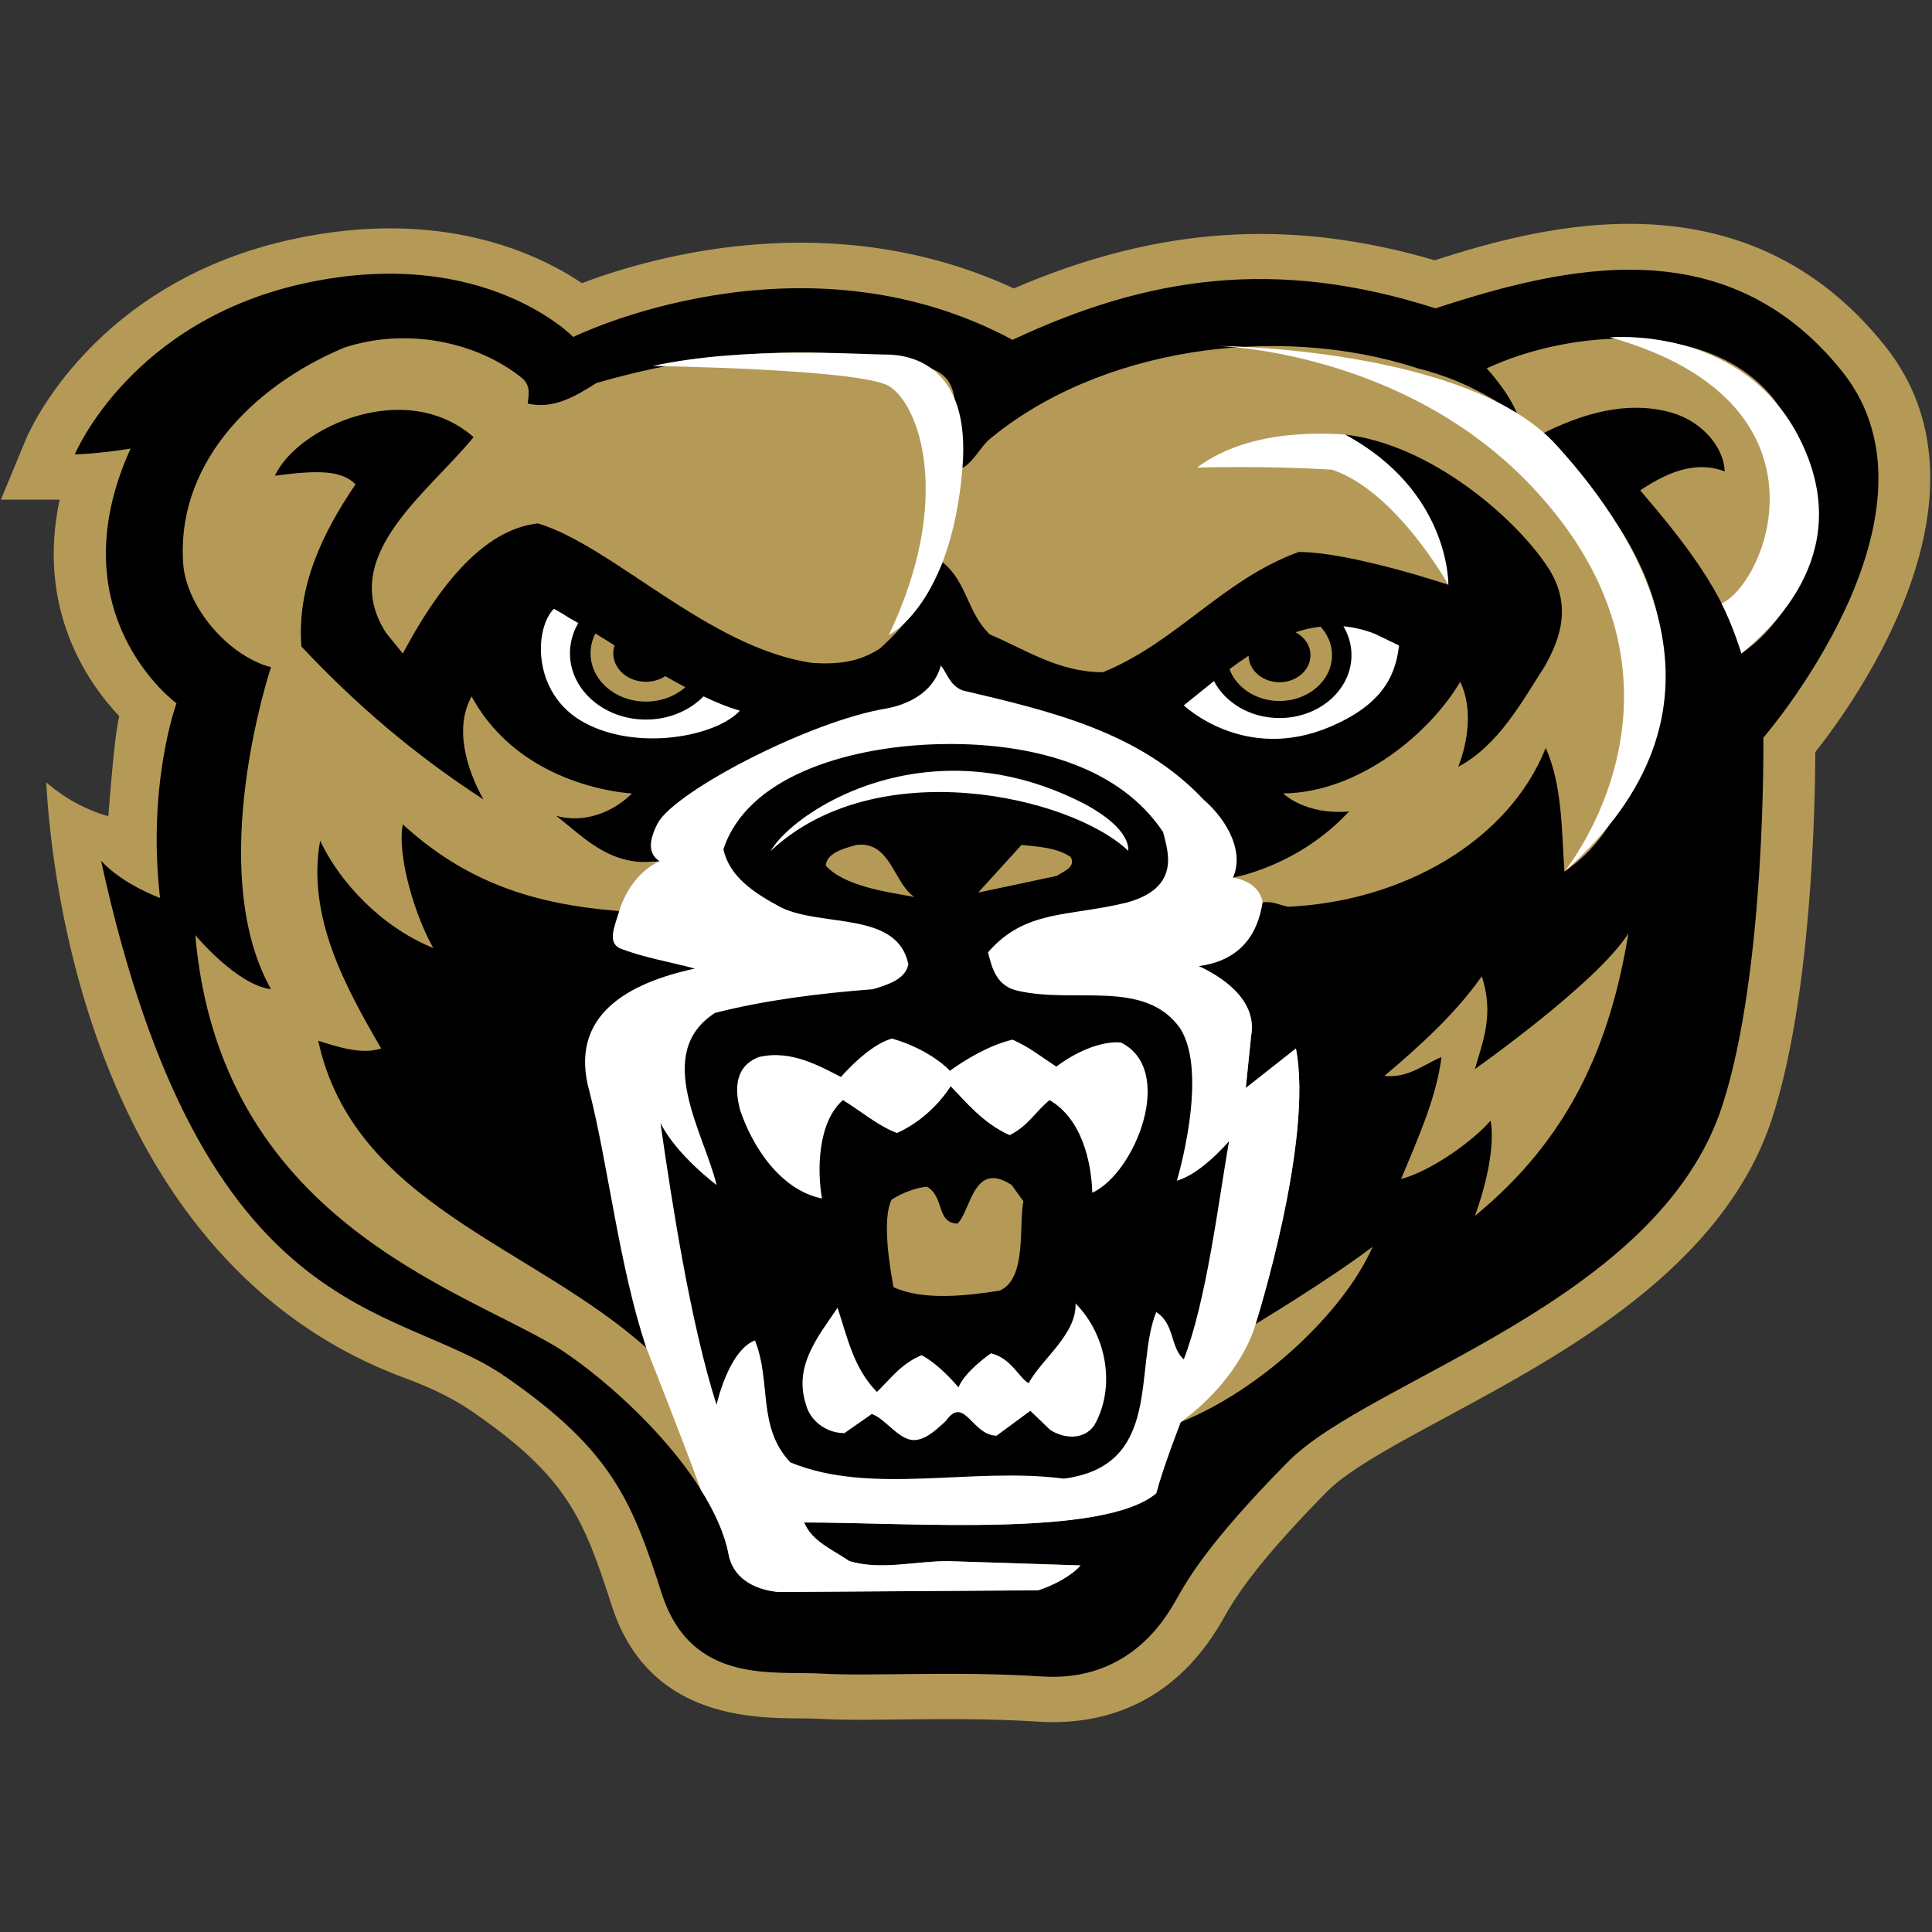 <?xml version="1.0" encoding="UTF-8" standalone="no"?>
<svg width="250px" height="250px" viewBox="0 0 250 250" version="1.1" xmlns="http://www.w3.org/2000/svg" xmlns:xlink="http://www.w3.org/1999/xlink">
    <rect x="0" y="0" width="250" height="250" fill="#333333" stroke="none"/>
    <!-- Generator: Sketch 47.1 (45422) - http://www.bohemiancoding.com/sketch -->
    <title>OAK</title>
    <desc>Created with Sketch.</desc>
    <defs></defs>
    <g id="Page-1" stroke="none" stroke-width="1" fill="none" fill-rule="evenodd">
        <g id="OAK" fill-rule="nonzero">
            <g id="Group" transform="translate(0, 28)">
                <path d="M10.092,119.757 C7.764,120.956 5.984,122.58 5.984,122.58 C6.619,110.635 11.696,60.448 52.52,45.444 C55.979,44.17 58.8,42.748 61.107,41.159 C73.386,32.714 75.516,27.354 79.165,16.031 C83.807,1.616 97.068,1.504 103.438,1.453 C104.378,1.447 105.266,1.441 105.967,1.399 C108.884,1.23 112.37,1.269 116.409,1.314 C121.819,1.375 127.951,1.444 134.345,1.03 C141.534,0.565 151.505,2.465 158.178,14.144 C158.238,14.256 158.413,14.558 158.413,14.558 C159.619,16.677 162.129,21.092 171.746,30.827 C174.543,33.665 180.733,36.996 187.281,40.522 C202.381,48.66 223.063,59.802 229.334,79.169 C234.427,94.897 234.874,119.422 234.898,126.484 C240.353,133.39 259.25,159.928 243.86,179.123 C225.77,201.679 199.762,194.671 185.653,190.132 C166.886,195.631 149.847,194.508 131.189,186.491 C107.975,197.237 84.789,190.754 75.304,187.176 C69.396,191.135 56.984,196.881 38.235,192.94 C12.116,187.451 3.716,167.845 3.372,167.015 L0.118,159.161 L7.718,159.161 C4.707,145.072 11.255,135.555 15.433,131.131 C14.847,128.779 14.37,122.493 14.016,118.205 C14.016,118.205 12.421,118.558 10.092,119.757" id="Shape" fill="#B59A57" transform="translate(124.945, 97.906) scale(-1, 1) rotate(-180) translate(-124.945, -97.906) "></path>
                <path d="M22.836,132.873 C22.836,132.873 7.141,144.354 16.898,165.834 C12.231,165.095 9.685,165.095 9.685,165.095 C9.685,165.095 16.898,182.502 39.809,187.315 C62.717,192.131 74.175,180.28 74.175,180.28 C74.175,180.28 103.447,194.722 131.022,179.908 C148.415,188.058 164.965,190.649 185.753,183.984 C202.723,189.54 223.513,194.353 238.363,175.835 C253.212,157.316 228.177,128.429 228.177,128.429 C228.177,128.429 228.552,98.37 222.876,80.835 C214.6,55.281 177.265,45.468 166.66,34.725 C156.057,23.984 153.508,19.171 152.236,16.946 C150.965,14.727 146.298,6.209 134.841,6.948 C123.386,7.688 112.781,6.948 106.417,7.317 C100.049,7.688 89.447,5.837 85.626,17.692 C81.808,29.54 79.264,36.207 65.264,45.836 C51.263,55.466 26.232,52.132 13.08,112.501 C15.88,109.436 20.701,107.691 20.707,107.688 C19.018,122.501 22.836,132.873 22.836,132.873" id="Shape" fill="#000000" transform="translate(126.377, 97.942) scale(-1, 1) rotate(-180) translate(-126.377, -97.942) "></path>
                <path d="M229.352,170.341 C234.321,163.898 235.273,156.322 233.871,148.211 C231.965,144.211 229.416,139.989 225.347,137.211 C223.181,145.101 217.835,151.768 212.238,158.324 C215.291,160.323 219.109,162.321 223.181,160.766 C223.054,163.876 220.381,166.99 216.817,168.209 C210.709,170.211 204.345,168.101 199.382,165.543 C209.308,155.99 218.088,143.543 214.273,129.213 C211.217,122.213 210.072,114.212 202.436,108.991 C202.055,114.432 202.182,120.1 200.019,124.988 C195.18,112.877 181.436,105.102 166.669,104.435 C165.524,104.655 164.633,105.214 163.361,104.987 C162.977,102.768 161.896,97.656 155.088,96.768 C157.761,95.545 162.745,92.565 161.896,87.749 L161.201,80.988 L167.69,86.103 C170.012,74.185 162.467,50.434 162.467,50.434 C162.467,50.434 171.918,56.129 177.618,60.435 C173.797,51.766 162.959,41.822 152.774,37.749 C152.774,37.749 150.475,31.852 149.617,28.546 C142.742,22.769 117.563,24.786 104.051,24.768 C105.069,22.323 107.613,21.323 109.905,19.768 C113.98,18.548 118.433,19.768 122.634,19.768 L139.812,19.212 C138.671,17.881 136.381,16.658 134.342,15.991 L100.741,15.77 C97.306,16.102 94.757,17.769 94.25,20.767 C92.341,30.436 80.439,42.046 72.169,47.378 C59.313,55.157 28.47,64.046 25.268,100.766 C25.268,100.766 30.611,94.322 35.067,93.767 C26.346,109.323 35.067,135.433 35.067,135.433 C29.593,136.879 24.377,142.988 23.74,148.435 C22.595,161.21 32.14,171.543 44.485,176.767 C52.441,179.415 61.666,177.654 67.65,172.766 C68.668,171.766 68.414,170.767 68.287,169.544 C71.719,168.768 74.522,170.544 77.195,172.21 C89.414,175.767 104.816,177.766 118.049,174.544 C126.963,173.877 121.743,165.767 124.543,161.21 C125.815,161.878 126.836,163.765 127.848,164.767 C141.978,176.655 165.143,180.097 183.472,174.101 C188.178,172.878 191.169,171.452 196.325,168.209 C195.201,171.081 192.38,174.101 192.38,174.101 C203.073,179.098 220.955,180.562 229.352,170.341" id="Shape" fill="#B59A57" transform="translate(129.053, 96.884) scale(-1, 1) rotate(-180) translate(-129.053, -96.884) "></path>
                <path d="M159.546,147.455 L165.403,152.177 L143.126,169.675 L122.764,178.009 L120.538,174.678 C120.538,174.678 87.127,162.456 82.989,155.233 C78.854,148.01 85.348,149.565 85.348,149.565 C85.348,149.565 81.717,148.234 80.125,143.122 L77.265,135.51 L71.535,123.567 L83.626,86.624 C83.626,86.624 88.97,73.124 90.667,68.274 C92.425,65.487 93.73,62.676 94.256,60.01 C94.763,57.012 97.309,55.345 100.744,55.013 L134.345,55.233 C136.384,55.901 138.674,57.123 139.818,58.455 L122.637,59.011 C118.439,59.011 113.983,57.791 109.908,59.011 C107.619,60.569 105.075,61.568 104.055,64.011 C117.569,64.029 142.745,62.012 149.62,67.788 C150.478,71.095 152.78,76.992 152.78,76.992 C160.842,82.919 162.473,89.677 162.473,89.677 C162.473,89.677 170.019,113.428 167.693,125.346 L161.204,120.231 L161.899,126.992 C162.751,131.808 157.764,134.788 155.091,136.011 C161.899,136.899 162.984,142.011 163.367,144.233 C163.367,144.233 163.255,146.83 159.546,147.455" id="Shape" fill="#FFFFFF" transform="translate(119.836, 116.511) scale(-1, 1) rotate(-180) translate(-119.836, -116.511) "></path>
                <path d="M51.98,25.042 C44.779,24.866 37.544,29.272 35.569,33.562 C41.301,32.784 44.228,32.895 46.011,34.67 C41.686,41.007 38.373,48.005 39.011,55.674 C46.137,63.228 53.519,69.559 62.557,75.448 C60.392,71.559 58.739,66.225 61.03,62.114 C67.501,74.076 81.775,74.67 81.775,74.67 C79.226,77.224 75.415,78.562 71.979,77.562 C75.922,80.671 79.105,84.229 85.344,83.449 C83.687,82.337 84.09,80.521 85.107,78.518 C87.401,74.356 104.833,65.281 114.738,63.672 C118.409,62.969 120.975,61.003 121.744,58.114 C122.633,59.225 122.889,60.67 124.542,61.336 C135.868,64.003 147.45,66.67 155.724,75.448 C159.158,78.448 160.944,82.502 159.542,85.557 C159.542,85.557 167.942,84.168 174.561,77.001 C168.897,77.501 166.038,74.67 166.038,74.67 C176.093,74.557 185.232,66.581 188.946,60.227 C190.599,63.561 189.964,68.003 188.693,71.226 C193.907,68.448 196.938,62.8 199.869,58.247 C202.094,54.358 203.474,49.91 200.019,45.002 C195.942,39.004 185.23,29.545 174.051,28.23 C181.049,33.339 186.274,39.784 187.417,47.674 C187.417,47.674 174.793,43.427 168.048,43.427 C158.25,46.985 152.266,55.097 142.721,58.986 C136.992,58.986 132.794,56.094 128.087,54.094 C125.158,51.316 125.158,47.316 121.978,44.763 C120.175,48.894 117.457,52.669 113.893,55.891 C111.218,57.669 108.417,58.005 105.111,57.783 C91.68,55.836 79.376,42.69 69.618,39.729 C63.511,40.395 57.743,46.024 52.122,56.563 L49.955,53.896 C43.595,44.007 55.302,35.893 61.283,28.561 C58.519,26.148 55.254,25.122 51.98,25.042 L51.98,25.042 Z M124.371,68.291 C122.964,68.257 121.57,68.276 120.214,68.339 C109.364,68.837 96.67,72.559 93.613,81.893 C94.377,85.446 97.562,87.555 101.121,89.447 C106.469,92 116.14,89.891 117.542,96.783 C117.157,98.78 114.741,99.45 112.96,100.005 C105.834,100.561 99.152,101.397 92.538,103.063 C84.387,108.283 91.192,118.782 92.722,125.335 C92.722,125.335 87.599,121.528 85.467,117.335 C86.995,128.002 89.411,143.445 92.722,153.781 C92.722,153.781 94.251,146.783 97.685,145.447 C99.848,150.783 97.944,156.665 102.269,161.226 C112.706,165.555 125.816,161.779 137.652,163.335 C150.507,161.668 146.687,149.001 149.618,141.778 C152.037,143.336 151.399,146.334 153.18,147.892 C156.109,140.338 157.631,127.78 159.033,119.671 C159.033,119.671 155.473,123.895 152.288,124.779 C152.288,124.779 156.488,110.837 152.67,105.005 C148.088,98.672 139.179,101.889 131.796,100.227 C128.996,99.672 128.36,97.338 127.85,95.225 C132.688,89.674 138.137,90.654 145.781,88.799 C152.871,86.864 151.114,82.127 150.505,79.671 C144.937,71.308 134.23,68.523 124.371,68.291 L124.371,68.291 Z M52.118,78.671 C51.356,82.78 53.715,90.56 56.069,94.674 C49.45,92.005 43.972,86.227 41.427,80.779 C39.648,90.669 44.803,99.865 49.319,107.667 C46.775,108.559 43.341,107.339 41.178,106.672 C45.757,127.784 68.666,133.06 83.621,146.392 C80.12,135.838 78.721,122.895 76.302,113.337 C73.438,103.341 81.396,99.169 89.923,97.333 C86.613,96.447 83.177,95.894 80.12,94.674 C78.636,93.802 79.484,92.041 80.12,89.893 C68.922,89.007 60.268,86.113 52.118,78.671 L52.118,78.671 Z" id="Shape" fill="#000000" transform="translate(118.841, 94.214) rotate(-360) translate(-118.841, -94.214) "></path>
                <path d="M170.876,53.085 C169.771,53.215 168.696,53.464 167.643,53.812 C168.795,54.425 169.576,55.515 169.576,56.778 C169.576,58.711 167.783,60.281 165.569,60.281 C163.382,60.281 161.609,58.752 161.567,56.855 C160.727,57.401 159.905,57.983 159.1,58.582 C159.973,60.974 162.539,62.708 165.569,62.708 C169.317,62.708 172.362,60.051 172.362,56.778 C172.362,55.382 171.801,54.097 170.876,53.085 L170.876,53.085 Z M77.046,53.971 C76.645,54.754 76.415,55.621 76.415,56.529 C76.415,59.986 79.624,62.786 83.585,62.786 C85.576,62.786 87.379,62.071 88.681,60.926 C87.821,60.469 86.958,59.991 86.086,59.491 C85.385,59.945 84.527,60.223 83.585,60.223 C81.248,60.223 79.356,58.57 79.356,56.529 C79.356,56.177 79.424,55.843 79.53,55.519 C79.511,55.51 79.496,55.498 79.477,55.486 C78.66,54.976 77.851,54.471 77.046,53.971 L77.046,53.971 Z M111.585,81.299 C111.338,81.289 111.075,81.301 110.797,81.335 C109.27,81.782 106.977,82.337 106.851,84.007 C109.267,86.673 114.613,87.391 118.303,88.06 C115.797,86.391 115.306,81.451 111.585,81.299 L111.585,81.299 Z M132.183,81.335 L126.577,87.502 L136.76,85.338 C137.526,84.777 139.304,84.226 138.541,82.893 C136.757,81.671 134.343,81.56 132.183,81.335 L132.183,81.335 Z M210.709,92.782 C206.637,99.225 190.848,110.337 190.848,110.337 C191.803,106.948 193.4,103.339 191.74,98.336 C188.306,103.228 183.601,107.448 179.143,111.223 C182.197,111.557 184.362,109.672 186.525,108.781 C185.887,114.004 183.471,119.335 181.305,124.557 C185.123,123.555 190.531,119.724 192.888,117.004 C193.714,121.946 190.848,129.338 190.848,129.338 C203.071,119.337 208.355,107.223 210.709,92.782 L210.709,92.782 Z M128.573,124.449 C125.799,124.366 125.354,128.891 123.904,130.338 C121.103,130.224 122.249,126.893 119.958,125.562 C118.556,125.673 116.778,126.335 115.381,127.224 C114.108,129.669 115.123,136.002 115.63,138.56 C119.448,140.338 125.175,139.667 129.375,139.003 C132.939,137.449 131.796,130.34 132.432,127.449 L130.905,125.335 C129.974,124.731 129.213,124.468 128.573,124.449 L128.573,124.449 Z" id="Shape" fill="#B59A57" transform="translate(143.562, 96.392) rotate(-360) translate(-143.562, -96.392) "></path>
                <path d="M209.17,15.61 C208.648,15.625 208.353,15.652 208.353,15.652 C238.049,23.986 228.717,47.316 222.777,50.094 C224.263,53.056 225.346,56.563 225.346,56.563 C227.912,54.321 239.535,45.101 233.811,30.839 C227.847,15.989 212.831,15.5 209.17,15.61 Z M157.443,16.761 C157.443,16.761 181.46,17.25 198.172,34.912 C222.357,60.464 202.435,84.78 202.435,84.78 C225.96,63.989 212.869,42.154 201.35,29.542 C189.836,16.933 157.443,16.761 157.443,16.761 Z M102.714,17.643 C97.091,17.69 90.412,18.059 84.472,19.356 C84.472,19.356 111.198,19.729 115.016,21.951 C118.834,24.172 123.503,36.39 115.016,54.17 C115.016,54.168 123.087,50.281 124.542,32.56 C125.625,19.356 117.989,17.874 114.593,17.874 C112.897,17.874 108.335,17.596 102.714,17.642 L102.714,17.643 Z M171.506,28.122 C165.54,28.035 159.458,29.095 154.898,32.506 C154.898,32.506 163.808,32.228 172.393,32.784 C180.667,35.562 187.417,47.674 187.417,47.674 C187.417,47.674 187.67,35.562 174.051,28.23 C173.208,28.175 172.36,28.134 171.506,28.122 L171.506,28.122 Z M71.672,50.778 C69.134,53.312 68.772,61.8 75.618,65.513 C82.457,69.221 92.594,67.349 95.738,63.969 C94.242,63.527 92.661,62.887 91.035,62.114 C89.232,63.948 86.572,65.112 83.585,65.112 C78.155,65.112 73.752,61.269 73.752,56.529 C73.752,55.121 74.144,53.797 74.833,52.623 C72.421,51.29 74.125,52.145 71.672,50.778 L71.672,50.778 Z M173.838,53.044 C174.503,54.162 174.882,55.433 174.882,56.778 C174.882,61.269 170.709,64.914 165.564,64.914 C161.792,64.914 158.549,62.95 157.087,60.128 C155.734,61.201 154.434,62.276 153.18,63.276 C153.18,63.276 161.026,70.784 172.154,66.032 C178.587,63.278 180.573,59.73 181.032,55.529 L177.939,54.029 C176.538,53.476 175.177,53.164 173.838,53.044 L173.838,53.044 Z M123.37,71.735 C111.058,71.75 101.849,78.448 99.725,82.115 C113.373,69.308 138.48,74.975 145.988,82.086 C145.988,82.086 146.798,78.364 136.567,74.31 C131.922,72.47 127.476,71.731 123.37,71.735 Z M115.442,106.392 C112.387,107.172 108.825,111.356 108.825,111.356 C106.153,110.023 102.395,107.781 98.195,108.781 C95.013,110.003 95.075,113.057 95.779,115.668 C97.306,120.221 100.897,125.975 106.37,127.086 C105.737,123.613 105.764,117.243 109.074,114.351 C111.428,115.796 113.663,117.726 116.08,118.612 C120.695,116.53 123.012,112.559 123.012,112.559 C124.987,114.586 127.217,117.364 130.653,118.89 C133.101,117.641 133.896,115.938 135.808,114.351 C140.003,116.798 141.216,122.337 141.344,126.34 C146.94,123.755 152.189,110.421 145.034,106.894 C142.233,106.67 138.857,108.358 136.695,110.02 C134.056,108.3 133.418,107.641 131.035,106.53 C128.01,107.225 124.83,109.17 122.918,110.559 C122.918,110.559 120.538,107.875 115.442,106.392 Z M139.176,140.669 C139.304,144.672 134.88,147.754 133.099,150.979 C131.83,150.283 130.905,147.781 128.232,147.114 C128.232,147.114 124.827,149.448 124.032,151.53 C124.032,151.53 121.645,148.612 119.255,147.363 C116.551,148.474 115.125,150.559 113.47,152.114 C110.418,149.001 109.649,145.003 108.376,141.225 C105.831,145.003 102.651,148.781 104.304,153.781 C104.814,155.779 106.851,157.446 109.267,157.446 C110.988,156.255 112.808,154.97 112.808,154.97 C114.647,155.6 116.372,158.513 118.462,158.337 C120.055,158.197 121.488,156.665 122.379,155.89 C124.793,152.443 125.787,157.777 128.964,157.777 L133.324,154.559 L135.868,157.008 C137.523,158.115 140.196,158.448 141.593,156.446 C144.396,151.556 143.253,144.785 139.176,140.669 L139.176,140.669 Z" id="Shape" fill="#FFFFFF" transform="translate(152.685, 86.972) rotate(-360) translate(-152.685, -86.972) "></path>
            </g>
        </g>
    </g>
</svg>